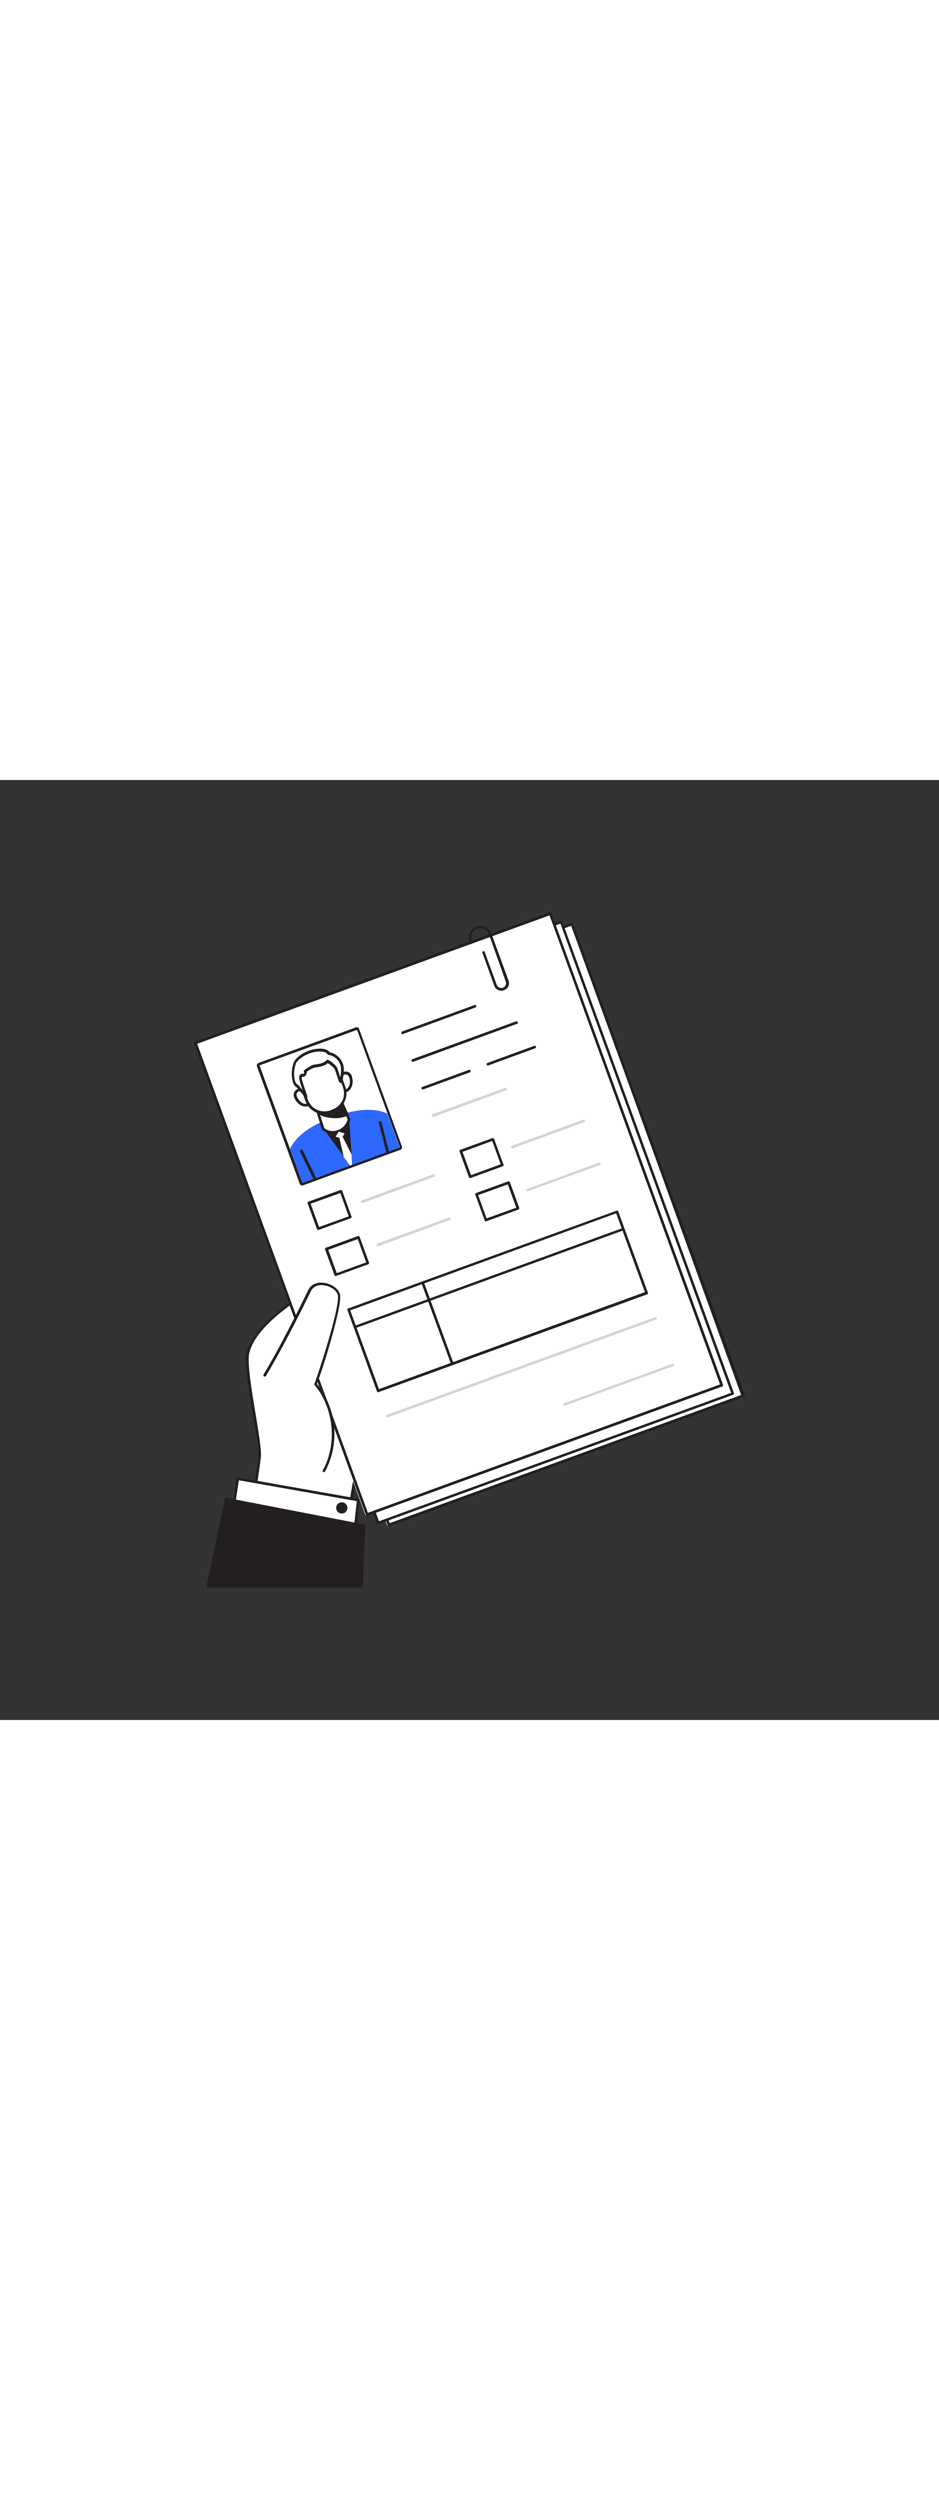 <svg version="1.1" id="Layer_1" xmlns="http://www.w3.org/2000/svg" xmlns:xlink="http://www.w3.org/1999/xlink" x="0px" y="0px" viewBox="0 0 500 500" style="width: 188px;" xml:space="preserve" data-imageid="personal-data-88" imageName="Personal Data" class="illustrations_image">
<rect x="0" y="0" width="500" height="500" fill="#333333" stroke="none"/>
<style type="text/css">
	.st0_personal-data-88{fill:#FFFFFF;}
	.st1_personal-data-88{fill:#231F20;}
	.st2_personal-data-88{fill:none;}
	.st3_personal-data-88{fill:#D1D3D4;}
	.st4_personal-data-88{fill:#68E1FD;}
</style>
<g id="Hands_personal-data-88">
	<path class="st0_personal-data-88" d="M138.1,360.2c-2.7,24.2-10.3,56.6-13.8,68.7h35.4l21.8-2.6c0,0,5-47.2,8.2-57.6s0.7-109.1,0.8-110&#10;&#9;&#9;s-53.3,23.2-58.6,46.3C129.9,313.9,139.1,352,138.1,360.2z"/>
	<path class="st1_personal-data-88" d="M124.4,429.6c-0.2,0-0.4-0.1-0.6-0.3c-0.1-0.2-0.2-0.4-0.1-0.6c3.5-12.1,11.1-44.6,13.8-68.6l0,0&#10;&#9;&#9;c0.4-3.5-1.2-13.1-2.9-23.2c-2.2-13.3-4.5-27-3.3-32.1c5.1-22.2,55.9-46.9,59.3-46.9h0.1c0.4,0.1,0.6,0.4,0.6,0.8&#10;&#9;&#9;c0,0.2,0,2.9,0.1,6.6c0.4,23.4,1.8,94.7-0.9,103.6c-3.1,10.2-8.1,57-8.2,57.5c0,0.3-0.3,0.6-0.6,0.6l-21.7,2.6L124.4,429.6z&#10;&#9;&#9; M125.3,428.2h34.5l21.1-2.6c0.6-5.6,5.2-47.4,8.2-57.2c1.8-5.8,2.1-40.5,0.9-103.2c-0.1-3.2-0.1-4.9-0.1-5.8&#10;&#9;&#9;c-6.4,2.4-52.3,24.2-57.2,45.6c-1.1,4.9,1.2,19.1,3.3,31.6c1.7,10.2,3.3,19.9,2.9,23.6l-0.7-0.1l0.7,0.1&#10;&#9;&#9;C136.2,383.7,128.9,415.4,125.3,428.2z"/>
	<polygon class="st0_personal-data-88" points="123.4,392.7 126.6,371.8 190.8,383 188.2,405.7 &#9;"/>
	<path class="st1_personal-data-88" d="M188.2,406.4h-0.1l-64.8-13c-0.4-0.1-0.6-0.4-0.6-0.8l3.2-21c0-0.2,0.1-0.4,0.3-0.5c0.2-0.1,0.3-0.2,0.5-0.1&#10;&#9;&#9;l64.2,11.3c0.4,0.1,0.6,0.4,0.6,0.8l-2.6,22.7c0,0.2-0.1,0.4-0.3,0.5C188.5,406.4,188.4,406.4,188.2,406.4z M124.2,392.2l63.4,12.7&#10;&#9;&#9;l2.4-21.3l-62.8-11.1L124.2,392.2z"/>
	<polygon class="st1_personal-data-88" points="192.4,428.9 193.8,396.7 120.5,382.4 110.8,428.9 &#9;"/>
	<path class="st1_personal-data-88" d="M192.4,429.6h-81.7c-0.4,0-0.7-0.3-0.7-0.7c0,0,0-0.1,0-0.1l9.8-46.5c0.1-0.4,0.4-0.6,0.8-0.5L194,396&#10;&#9;&#9;c0.3,0.1,0.6,0.4,0.6,0.7l-1.4,32.1C193.2,429.3,192.9,429.6,192.4,429.6C192.5,429.6,192.5,429.6,192.4,429.6z M111.6,428.2h80.1&#10;&#9;&#9;l1.3-30.9l-72-14.1L111.6,428.2z"/>
	<circle class="st1_personal-data-88" cx="182" cy="387.2" r="3"/>
</g>
<g id="Documents_personal-data-88">
	
		<rect x="154.9" y="103.7" transform="matrix(0.94 -0.34 0.34 0.94 -65.415 100.99)" class="st0_personal-data-88" width="200.9" height="266.8"/>
	<path class="st1_personal-data-88" d="M207,396.9c-0.3,0-0.6-0.2-0.6-0.5L115,145.6c-0.1-0.4,0.1-0.8,0.4-0.9L304.3,76c0.4-0.1,0.8,0.1,0.9,0.4&#10;&#9;&#9;c0,0,0,0,0,0l91.4,250.8c0.1,0.2,0.1,0.4,0,0.5c-0.1,0.2-0.2,0.3-0.4,0.4l-188.9,68.8C207.2,396.9,207.1,396.9,207,396.9z&#10;&#9;&#9; M116.6,145.8l90.9,249.5L395,327L304.1,77.5L116.6,145.8z"/>
	
		<rect x="149.6" y="101.9" transform="matrix(0.94 -0.342 0.342 0.94 -65.444 99.787)" class="st0_personal-data-88" width="201" height="266.9"/>
	<path class="st1_personal-data-88" d="M201.4,395.9c-0.3,0-0.6-0.2-0.7-0.5l-91.4-250.8c-0.1-0.4,0.1-0.8,0.4-0.9c0,0,0,0,0,0l188.8-68.8&#10;&#9;&#9;c0.2-0.1,0.4-0.1,0.5,0c0.2,0.1,0.3,0.2,0.4,0.4l91.4,250.8c0.1,0.2,0.1,0.4,0,0.5c-0.1,0.2-0.2,0.3-0.4,0.4l-188.9,68.8&#10;&#9;&#9;C201.5,395.8,201.4,395.9,201.4,395.9z M110.9,144.8l90.9,249.5L389.3,326L298.4,76.4L110.9,144.8z"/>
	
		<rect x="143.3" y="98.1" transform="matrix(0.94 -0.34 0.34 0.94 -64.221 96.732)" class="st0_personal-data-88" width="200.9" height="266.8"/>
	<path class="st1_personal-data-88" d="M195.5,391.4c-0.3,0-0.6-0.2-0.7-0.5l-91.4-250.8c-0.1-0.4,0.1-0.8,0.4-0.9l188.9-68.8c0.2-0.1,0.4-0.1,0.5,0&#10;&#9;&#9;c0.2,0.1,0.3,0.2,0.4,0.4L385,321.7c0.1,0.4-0.1,0.8-0.4,0.9l-188.9,68.8C195.6,391.4,195.6,391.4,195.5,391.4z M105,140.3&#10;&#9;&#9;l90.9,249.5l187.5-68.3L292.6,72L105,140.3z"/>
	<line class="st2_personal-data-88" x1="214.4" y1="134.5" x2="253.1" y2="120.5"/>
	<path class="st1_personal-data-88" d="M214.4,135.2c-0.3,0-0.6-0.2-0.7-0.5c-0.1-0.4,0.1-0.8,0.4-0.9l38.6-14.1c0.4-0.1,0.8,0.1,0.9,0.4&#10;&#9;&#9;c0.1,0.4-0.1,0.8-0.4,0.9l-38.6,14.1C214.6,135.2,214.5,135.2,214.4,135.2z"/>
	<line class="st2_personal-data-88" x1="219.8" y1="149.2" x2="275" y2="129.1"/>
	<path class="st1_personal-data-88" d="M219.8,149.9c-0.4,0-0.7-0.3-0.7-0.7c0-0.3,0.2-0.6,0.5-0.7l55.2-20.1c0.4-0.1,0.8,0.1,0.9,0.4c0,0,0,0,0,0&#10;&#9;&#9;c0.1,0.4,0,0.8-0.4,0.9L220,149.9C219.9,149.9,219.9,149.9,219.8,149.9z"/>
	<line class="st2_personal-data-88" x1="225.1" y1="163.9" x2="250" y2="154.8"/>
	<path class="st1_personal-data-88" d="M225.1,164.6c-0.4,0-0.7-0.3-0.7-0.7c0-0.3,0.2-0.5,0.4-0.6l24.9-9.1c0.4-0.1,0.8,0.1,0.9,0.4&#10;&#9;&#9;c0.1,0.4-0.1,0.8-0.4,0.9l-24.9,9.1C225.3,164.5,225.2,164.6,225.1,164.6z"/>
	<line class="st2_personal-data-88" x1="259.8" y1="151.2" x2="284.7" y2="142.1"/>
	<path class="st1_personal-data-88" d="M259.8,151.9c-0.4,0-0.7-0.3-0.7-0.7c0-0.3,0.2-0.6,0.5-0.7l24.9-9.1c0.4-0.1,0.8,0.1,0.9,0.4c0,0,0,0,0,0&#10;&#9;&#9;c0.1,0.4-0.1,0.8-0.4,0.9c0,0,0,0,0,0l-24.9,9.1C260,151.9,259.9,151.9,259.8,151.9z"/>
	<path class="st3_personal-data-88" d="M230.5,179.2c-0.3,0-0.6-0.2-0.6-0.5c-0.1-0.4,0.1-0.8,0.4-0.9c0,0,0,0,0,0l38.6-14c0.4-0.1,0.8,0,0.9,0.4&#10;&#9;&#9;c0.1,0.4-0.1,0.8-0.4,0.9c0,0,0,0,0,0l-38.6,14.1C230.6,179.2,230.5,179.2,230.5,179.2z"/>
	<path class="st3_personal-data-88" d="M192.9,225c-0.3,0-0.6-0.2-0.6-0.5c-0.1-0.4,0-0.8,0.4-0.9c0,0,0,0,0,0l38.1-13.9c0.4-0.1,0.8,0.1,0.9,0.4&#10;&#9;&#9;c0.1,0.4-0.1,0.8-0.4,0.9L193.1,225C193.1,225,193,225,192.9,225z"/>
	
		<rect x="175.8" y="245.9" transform="matrix(0.94 -0.342 0.342 0.94 -75.488 78.554)" class="st0_personal-data-88" width="18.2" height="14.6"/>
	<path class="st1_personal-data-88" d="M178.8,263.9c-0.1,0-0.2,0-0.3-0.1c-0.2-0.1-0.3-0.2-0.4-0.4l-5-13.7c-0.1-0.4,0.1-0.8,0.4-0.9c0,0,0,0,0,0&#10;&#9;&#9;l17.1-6.2c0.2-0.1,0.4-0.1,0.5,0c0.2,0.1,0.3,0.2,0.4,0.4l5,13.7c0.1,0.4-0.1,0.8-0.4,0.9c0,0,0,0,0,0l-17.1,6.2&#10;&#9;&#9;C179,263.8,178.9,263.9,178.8,263.9z M174.8,249.9l4.5,12.4l15.7-5.7l-4.5-12.4L174.8,249.9z"/>
	
		<rect x="166.4" y="221.4" transform="matrix(0.94 -0.342 0.342 0.94 -67.665 73.874)" class="st0_personal-data-88" width="18.2" height="14.6"/>
	<path class="st1_personal-data-88" d="M169.5,239.4c-0.3,0-0.6-0.2-0.7-0.5l-5-13.7c-0.1-0.4,0.1-0.8,0.4-0.9c0,0,0,0,0,0l17.1-6.2&#10;&#9;&#9;c0.4-0.1,0.8,0.1,0.9,0.4l5,13.7c0.1,0.4-0.1,0.8-0.4,0.9l-17.1,6.2C169.6,239.3,169.6,239.4,169.5,239.4z M165.4,225.4l4.5,12.4&#10;&#9;&#9;l15.8-5.7l-4.5-12.4L165.4,225.4z"/>
	<path class="st3_personal-data-88" d="M201.3,248c-0.3,0-0.6-0.2-0.7-0.5c-0.1-0.4,0.1-0.8,0.4-0.9l38.1-13.9c0.4-0.1,0.8,0.1,0.9,0.4&#10;&#9;&#9;c0.1,0.4-0.1,0.8-0.4,0.9L201.5,248C201.4,248,201.4,248,201.3,248z"/>
	
		<rect x="247.3" y="193.9" transform="matrix(0.94 -0.342 0.342 0.94 -53.356 99.883)" class="st0_personal-data-88" width="18.2" height="14.6"/>
	<path class="st1_personal-data-88" d="M250.4,211.8c-0.3,0-0.6-0.2-0.7-0.5l-5-13.7c-0.1-0.2-0.1-0.4,0-0.5c0.1-0.2,0.2-0.3,0.4-0.4l17.1-6.2&#10;&#9;&#9;c0.4-0.1,0.8,0.1,0.9,0.4l5,13.7c0.1,0.2,0.1,0.4,0,0.5c-0.1,0.2-0.2,0.3-0.4,0.4l-17.1,6.2C250.5,211.8,250.4,211.8,250.4,211.8z&#10;&#9;&#9; M246.3,197.8l4.5,12.4l15.8-5.8l-4.5-12.4L246.3,197.8z"/>
	<path class="st3_personal-data-88" d="M272.8,195.9c-0.4,0-0.7-0.3-0.7-0.7c0-0.3,0.2-0.5,0.4-0.6l38.1-13.9c0.3-0.1,0.7,0,0.9,0.4c0,0,0,0,0,0&#10;&#9;&#9;c0.1,0.4,0,0.8-0.4,0.9c0,0,0,0,0,0L273,195.9C272.9,195.9,272.9,195.9,272.8,195.9z"/>
	
		<rect x="255.7" y="216.9" transform="matrix(0.94 -0.342 0.342 0.94 -60.712 104.133)" class="st0_personal-data-88" width="18.2" height="14.6"/>
	<path class="st1_personal-data-88" d="M258.7,234.8c-0.3,0-0.6-0.2-0.6-0.5l-5-13.7c-0.1-0.4,0.1-0.8,0.4-0.9l17.1-6.2c0.4-0.1,0.8,0,0.9,0.4&#10;&#9;&#9;c0,0,0,0,0,0l5,13.7c0.1,0.4,0,0.8-0.4,0.9c0,0,0,0,0,0l-17.1,6.2C258.9,234.8,258.8,234.8,258.7,234.8z M254.6,220.8l4.5,12.4&#10;&#9;&#9;l15.8-5.7l-4.5-12.4L254.6,220.8z"/>
	<path class="st3_personal-data-88" d="M281.1,218.9c-0.3,0-0.6-0.2-0.7-0.5c-0.1-0.4,0.1-0.8,0.4-0.9c0,0,0,0,0,0l38.1-13.9c0.4-0.2,0.8,0,0.9,0.3&#10;&#9;&#9;c0.2,0.4,0,0.8-0.3,0.9c0,0-0.1,0-0.1,0l-38.1,13.9C281.3,218.8,281.2,218.9,281.1,218.9z"/>
	
		<rect x="188.9" y="254.3" transform="matrix(0.94 -0.342 0.342 0.94 -78.909 107.397)" class="st0_personal-data-88" width="152.1" height="46"/>
	<path class="st1_personal-data-88" d="M201.4,325.7c-0.1,0-0.2,0-0.3-0.1c-0.2-0.1-0.3-0.2-0.4-0.4L185,282c-0.1-0.2-0.1-0.4,0-0.5&#10;&#9;&#9;c0.1-0.2,0.2-0.3,0.4-0.4l142.9-52c0.4-0.1,0.8,0,0.9,0.4c0,0,0,0,0,0l15.8,43.2c0.1,0.2,0.1,0.4,0,0.5c-0.1,0.2-0.2,0.3-0.4,0.4&#10;&#9;&#9;l-143,52C201.5,325.7,201.4,325.7,201.4,325.7z M186.5,282.1l15.3,41.9l141.6-51.6l-15.3-41.9L186.5,282.1z"/>
	<line class="st2_personal-data-88" x1="189" y1="291" x2="331.9" y2="239"/>
	<path class="st1_personal-data-88" d="M189,291.7c-0.4,0-0.7-0.3-0.7-0.7c0-0.3,0.2-0.5,0.4-0.6l142.9-52.1c0.4-0.2,0.8,0,0.9,0.3&#10;&#9;&#9;c0.2,0.4,0,0.8-0.3,0.9c0,0-0.1,0-0.1,0l-142.9,52.1C189.1,291.7,189.1,291.7,189,291.7z"/>
	<line class="st2_personal-data-88" x1="225.2" y1="267.3" x2="240.9" y2="310.6"/>
	<path class="st1_personal-data-88" d="M240.9,311.3c-0.3,0-0.6-0.2-0.7-0.5l-15.8-43.2c-0.1-0.4,0.1-0.8,0.4-0.9c0.4-0.1,0.8,0.1,0.9,0.4l0,0&#10;&#9;&#9;l15.8,43.2c0.1,0.4-0.1,0.8-0.4,0.9C241.1,311.2,241,311.3,240.9,311.3z"/>
	<path class="st3_personal-data-88" d="M300.6,333c-0.3,0-0.6-0.2-0.7-0.5c-0.1-0.4,0.1-0.8,0.4-0.9l57.6-21c0.4-0.2,0.8,0,0.9,0.3&#10;&#9;&#9;c0.2,0.4,0,0.8-0.3,0.9c0,0-0.1,0-0.1,0l-57.6,21C300.7,333,300.7,333,300.6,333z"/>
	<path class="st3_personal-data-88" d="M206.2,339.1c-0.4,0-0.7-0.3-0.7-0.7c0-0.3,0.2-0.6,0.5-0.7l142.9-52c0.3-0.2,0.8,0,0.9,0.3&#10;&#9;&#9;c0.2,0.3,0,0.8-0.3,0.9c0,0-0.1,0-0.1,0.1l-142.9,52C206.4,339.1,206.3,339.1,206.2,339.1z"/>
	<path class="st1_personal-data-88" d="M267,112.1c-1.7,0-3.2-1-3.8-2.6L256.9,92c-0.2-0.4,0-0.8,0.3-0.9s0.8,0,0.9,0.3c0,0,0,0.1,0,0.1l6.4,17.5&#10;&#9;&#9;c0.5,1.3,2,2,3.3,1.5c1.3-0.5,2-2,1.5-3.3L260.3,82c-0.4-1.2-1.3-2.2-2.5-2.7c-1.2-0.5-2.5-0.6-3.7-0.2c-2.5,0.9-3.8,3.7-2.9,6.2&#10;&#9;&#9;c0,0,0,0,0,0l0.4,1c0.1,0.4-0.1,0.8-0.4,0.9c-0.4,0.1-0.8,0-0.9-0.4c0,0,0,0,0,0l-0.4-1c-1.1-3.3,0.7-6.8,4-7.9&#10;&#9;&#9;c3.1-1,6.5,0.6,7.7,3.6l9.2,25.2c0.8,2.1-0.3,4.4-2.4,5.1C267.9,112,267.5,112.1,267,112.1z"/>
</g>
<g id="Thumb_personal-data-88">
	<path class="st0_personal-data-88" d="M140.9,316.6c7.7-12.6,17.5-32,24-45.2c3.1-6.5,14.8-2.9,15.6,2.6c1.2,7.7-12.4,47.4-12.5,47.2&#10;&#9;&#9;c10.6,12.6,12.5,31.8,4.5,46.1"/>
	<path class="st1_personal-data-88" d="M172.5,368.2c-0.4,0-0.7-0.3-0.7-0.7c0-0.1,0-0.2,0.1-0.3c7.7-14,5.9-33.1-4.4-45.4c-0.2-0.2-0.2-0.5-0.1-0.7&#10;&#9;&#9;l0.1-0.1c0.8-1.8,13.5-39.5,12.4-46.8c-0.4-2.5-3.5-4.8-7.2-5.4c-3.3-0.5-5.9,0.6-7.1,3c-3.3,6.8-14.9,30.2-24,45.2&#10;&#9;&#9;c-0.2,0.3-0.6,0.5-1,0.3c0,0,0,0,0,0c-0.3-0.2-0.5-0.6-0.3-1c0,0,0,0,0,0c9.1-15,20.6-38.3,23.9-45.1c1.4-2.9,4.6-4.3,8.5-3.7&#10;&#9;&#9;c3.6,0.5,7.8,3,8.4,6.5c1,6.6-9.8,41.4-12.4,47.2c10.7,13.3,12.4,31.6,4.4,46.6C172.9,368.1,172.7,368.2,172.5,368.2z"/>
</g>
<g id="ID_Photo_personal-data-88">
	
		<rect x="148" y="140.3" transform="matrix(0.94 -0.342 0.342 0.94 -48.812 70.551)" class="st0_personal-data-88" width="55.1" height="66.6"/>
	<path class="st1_personal-data-88" d="M190.1,132.9l22.8,62.5L161,214.3l-22.8-62.5L190.1,132.9 M190,131.5c-0.2,0-0.3,0-0.5,0.1l-51.8,18.9&#10;&#9;&#9;c-0.4,0.1-0.6,0.4-0.8,0.7c-0.2,0.3-0.2,0.7-0.1,1.1l22.8,62.5c0.1,0.3,0.4,0.6,0.7,0.8c0.2,0.1,0.4,0.1,0.6,0.1&#10;&#9;&#9;c0.2,0,0.3,0,0.5-0.1l51.8-18.9c0.7-0.3,1.1-1.1,0.8-1.8l-22.8-62.5C191.1,131.9,190.6,131.5,190,131.5L190,131.5z"/>
	<path class="st4_personal-data-88 targetColor" d="M206.2,177.4l6.6,18.1L161,214.3l-6.6-18.1c3.4-6.9,10.3-11.3,16.5-14.2c2.4-1.1,4.7-2,6.6-2.7l0.4-0.2&#10;&#9;&#9;c1.8-0.7,4-1.4,6.3-2c0,0,0.1,0,0.1,0C191.1,175.4,199.2,174.3,206.2,177.4z" style="fill: rgb(45, 104, 255);"/>
	<path class="st1_personal-data-88" d="M185.9,180.5L185.9,180.5l1.3,18.6l0.4,5.4l-1.2,0.4l-3.2-4.4l-11-15l0,0l0,0&#10;&#9;&#9;C175,183.4,182.2,180.8,185.9,180.5z"/>
	<path class="st0_personal-data-88" d="M180.1,161c-0.8-4.1,5.2-7.3,6.6-2.7c0.5,1.6,0.5,3.3-0.1,4.9c-0.7,1.6-2.2,2.6-3.9,2.6"/>
	<path class="st1_personal-data-88" d="M182.9,166.4h-0.3c-0.4,0-0.7-0.4-0.7-0.8c0-0.4,0.4-0.7,0.8-0.7c1.4,0,2.6-0.8,3.2-2.1&#10;&#9;&#9;c0.5-1.4,0.6-2.9,0.1-4.4c-0.5-1.8-1.8-1.8-2.5-1.7c-1.8,0.5-2.9,2.2-2.7,4c0.1,0.4-0.2,0.8-0.6,0.8s-0.8-0.2-0.8-0.6&#10;&#9;&#9;c-0.4-2.6,1.2-5.1,3.8-5.7c1.8-0.5,3.7,0.6,4.2,2.5c0,0.1,0,0.1,0,0.2c0.6,1.8,0.5,3.7-0.2,5.4&#10;&#9;&#9;C186.4,165.2,184.8,166.3,182.9,166.4z"/>
	<path class="st0_personal-data-88" d="M164.3,166.7c-2-3.6-8.7-2.2-6.8,2.2c0.6,1.6,1.8,2.8,3.2,3.6c1.5,0.8,3.3,0.5,4.6-0.6"/>
	<path class="st1_personal-data-88" d="M162.7,173.7c-0.8,0-1.6-0.2-2.3-0.5c-1.6-0.9-2.9-2.3-3.6-4c-0.9-1.6-0.4-3.7,1.3-4.6c0.1,0,0.1-0.1,0.2-0.1&#10;&#9;&#9;c2.4-1.1,5.2-0.3,6.6,1.9c0.2,0.3,0.1,0.8-0.3,1s-0.8,0.1-1-0.3l0,0c-1-1.6-3-2.1-4.6-1.4c-0.6,0.3-1.6,1.1-0.8,2.9&#10;&#9;&#9;c0.6,1.4,1.6,2.5,2.9,3.3c1.2,0.6,2.7,0.5,3.8-0.4c0.3-0.3,0.7-0.3,1,0c0.3,0.3,0.3,0.7,0,1C165,173.2,163.9,173.7,162.7,173.7z"/>
	<path class="st0_personal-data-88" d="M172.1,185.6c2.2,1.9,5.4,2.4,8.1,1.3c2.9-1,5-3.4,5.7-6.3l-6-14.5l-12.4,4.5L172.1,185.6z"/>
	<path class="st1_personal-data-88" d="M177.1,188.2c-2,0-4-0.7-5.5-2.1c-0.1-0.1-0.1-0.2-0.2-0.3l-4.7-15c-0.1-0.4,0.1-0.8,0.4-0.9l12.4-4.5&#10;&#9;&#9;c0.4-0.1,0.8,0,0.9,0.4l6,14.5c0.1,0.1,0.1,0.3,0.1,0.4c-0.7,3.2-3,5.8-6.2,6.9C179.4,187.9,178.2,188.1,177.1,188.2z M172.7,185.2&#10;&#9;&#9;c2,1.6,4.8,2,7.2,1c2.6-0.9,4.5-3,5.2-5.6l-5.7-13.6l-11.2,4.1L172.7,185.2z"/>
	<path class="st1_personal-data-88" d="M169.7,176.9c1.5,1.1,3.2,1.7,5,1.9c3,0.5,7.2,0.7,10-0.9l-2.8-6c-2.1,1.1-4.3,1.9-6.6,2.4c-2,0.6-4,1-6.1,1&#10;&#9;&#9;C168.9,175.3,169.1,176.4,169.7,176.9z"/>
	<path class="st1_personal-data-88" d="M178.8,179.9c-1.4,0-2.8-0.1-4.2-0.4c-1.9-0.2-3.7-0.9-5.3-2.1c-0.7-0.5-1-1.4-0.8-2.3&#10;&#9;&#9;c0.1-0.4,0.5-0.6,0.9-0.6c2,0,4-0.3,5.9-0.9c2.2-0.5,4.4-1.3,6.4-2.4c0.2-0.1,0.4-0.1,0.6,0c0.2,0.1,0.3,0.2,0.4,0.4l2.8,6&#10;&#9;&#9;c0.2,0.3,0,0.7-0.3,0.9C183.1,179.5,180.9,179.9,178.8,179.9z M169.9,176c0.1,0.1,0.1,0.2,0.2,0.3l0,0c1.4,1,3,1.6,4.6,1.8&#10;&#9;&#9;c1.8,0.3,6,0.8,9-0.5l-2.2-4.8c-2,0.9-4,1.7-6.1,2.2C173.7,175.6,171.8,175.9,169.9,176z M169.2,176L169.2,176z"/>
	<path class="st0_personal-data-88" d="M176,175.7l1-0.4c4.9-1.8,7.4-7.1,5.6-12l-5.1-13.9c-7-3.1-15.2-0.1-18.6,6.8l5.1,13.9&#10;&#9;&#9;C165.7,175,171.1,177.5,176,175.7C176,175.8,176,175.7,176,175.7z"/>
	<path class="st1_personal-data-88" d="M171.9,148.2c1.9,0,3.9,0.4,5.6,1.3l5.1,13.9c1.8,4.9-0.7,10.2-5.6,12l-1,0.4c-1,0.4-2.1,0.6-3.2,0.6&#10;&#9;&#9;c-3.9,0-7.4-2.5-8.8-6.1l-5.1-13.9c1.5-3.4,4.4-6,7.9-7.1C168.5,148.5,170.2,148.2,171.9,148.2 M171.9,146.8c-1.9,0-3.8,0.3-5.6,1&#10;&#9;&#9;c-6.8,2.5-8.7,7.8-8.8,8c-0.1,0.3-0.1,0.7,0,1l5.1,13.9c2,5.6,8.2,8.5,13.8,6.4l1-0.4c5.6-2,8.5-8.2,6.4-13.8l-5.1-13.9&#10;&#9;&#9;c-0.1-0.3-0.3-0.6-0.6-0.8C176.3,147.2,174.1,146.7,171.9,146.8L171.9,146.8z"/>
	<polygon class="st0_personal-data-88" points="181.8,190.7 178.7,189.7 180.4,187 183.5,188 &#9;"/>
	<polygon class="st0_personal-data-88" points="187.2,199.2 187.5,204.7 186.4,205.1 183.1,200.7 180.7,190.4 180.7,190.3 180.6,190 180.6,189.8 &#10;&#9;&#9;182.1,189.2 182.2,189.4 182.4,189.7 182.4,189.7 &#9;"/>
	<path class="st1_personal-data-88" d="M167.5,212.7c-0.3,0-0.5-0.2-0.6-0.4l-7.1-14.6c-0.2-0.3-0.1-0.8,0.3-1c0,0,0,0,0.1,0c0.3-0.2,0.8-0.1,1,0.3&#10;&#9;&#9;c0,0,0,0,0,0l7.1,14.6c0.2,0.4,0,0.8-0.3,1c0,0,0,0,0,0C167.7,212.6,167.6,212.7,167.5,212.7z"/>
	<path class="st1_personal-data-88" d="M206.4,198.5c-0.3,0-0.6-0.2-0.7-0.5l-4-15.7c-0.1-0.4,0.1-0.8,0.5-0.9s0.8,0.1,0.9,0.5l4,15.7&#10;&#9;&#9;c0.1,0.4-0.1,0.8-0.5,0.9c0,0,0,0,0,0C206.5,198.5,206.4,198.5,206.4,198.5z"/>
	<path class="st0_personal-data-88" d="M163.1,168.3c-1.3-4.4-3.6-9.6-2.9-10.8s1.6,0,2.3-1.3s0.1-1.4,0.1-1.4s3.1-2.4,4.8-2.7s5.6-0.5,7.1-2.6&#10;&#9;&#9;c0,0,3.8,2.3,4.6,4.1s2.1,7,2.5,6.8s1.1-4.9,0.9-7.1c-0.4-4-3.4-7.3-7.4-7.9c0,0-0.5-2.3-6.2-1.7s-10.6,4.4-11.6,6.6&#10;&#9;&#9;c-1.2,3.2-1.4,6.7-0.5,10.1c0.8,2.5,1.8,2.5,1.8,2.5L163.1,168.3z"/>
	<path class="st1_personal-data-88" d="M163.1,169c-0.2,0-0.4-0.1-0.6-0.2l-4.5-5.3c-0.5-0.2-1.4-0.8-2.1-2.9c-0.9-3.5-0.7-7.2,0.6-10.6&#10;&#9;&#9;c1.2-2.5,6.2-6.4,12.2-7c4.8-0.5,6.3,1,6.8,1.8c4.1,0.8,7.2,4.3,7.6,8.5c0.1,1.1-0.3,7.1-1.3,7.7c-0.2,0.1-0.4,0.1-0.7,0.1&#10;&#9;&#9;c-0.5-0.2-0.7-0.6-1.7-3.9c-0.4-1.2-0.8-2.5-1.1-3.2c-0.5-1.1-2.5-2.6-3.8-3.4c-1.6,1.6-4.5,2-6.3,2.3l-0.8,0.1&#10;&#9;&#9;c-1.4,0.5-2.8,1.2-4,2.2c0,0.6-0.1,1.1-0.4,1.6c-0.3,0.7-1,1.1-1.8,1.1c-0.3,0-0.4,0-0.5,0.2c-0.3,0.6,0.9,4.1,1.7,6.4&#10;&#9;&#9;c0.4,1.3,0.9,2.6,1.3,3.8c0.1,0.3,0,0.7-0.3,0.8C163.3,169,163.2,169,163.1,169z M158.5,162.1c0.2,0,0.3,0.1,0.4,0.2l2.3,2.7&#10;&#9;&#9;c0-0.1-0.1-0.2-0.1-0.2c-1.5-4.3-2.2-6.6-1.6-7.6c0.3-0.6,1-1,1.7-0.9c0.4,0,0.4,0,0.6-0.3c0.1-0.2,0.2-0.4,0.2-0.6&#10;&#9;&#9;c-0.1-0.1-0.2-0.2-0.2-0.4c-0.1-0.3,0-0.5,0.3-0.7c0.3-0.3,3.3-2.5,5.1-2.9l0.8-0.1c1.7-0.2,4.6-0.7,5.8-2.2c0.2-0.3,0.7-0.4,1-0.2&#10;&#9;&#9;c0,0,0,0,0,0c0.4,0.2,4,2.4,4.8,4.4c0.3,0.8,0.7,2.1,1.1,3.4c0.1,0.5,0.3,1,0.5,1.5c0.3-1.6,0.4-3.2,0.4-4.8&#10;&#9;&#9;c-0.3-3.7-3.1-6.7-6.8-7.2c-0.3,0-0.5-0.3-0.6-0.5l0,0c0,0-0.6-1.6-5.5-1.2c-5.6,0.6-10.2,4.3-11.1,6.2c-1.1,3.1-1.3,6.4-0.5,9.5&#10;&#9;&#9;C157.9,161.9,158.5,162.1,158.5,162.1L158.5,162.1z"/>
</g>
</svg>